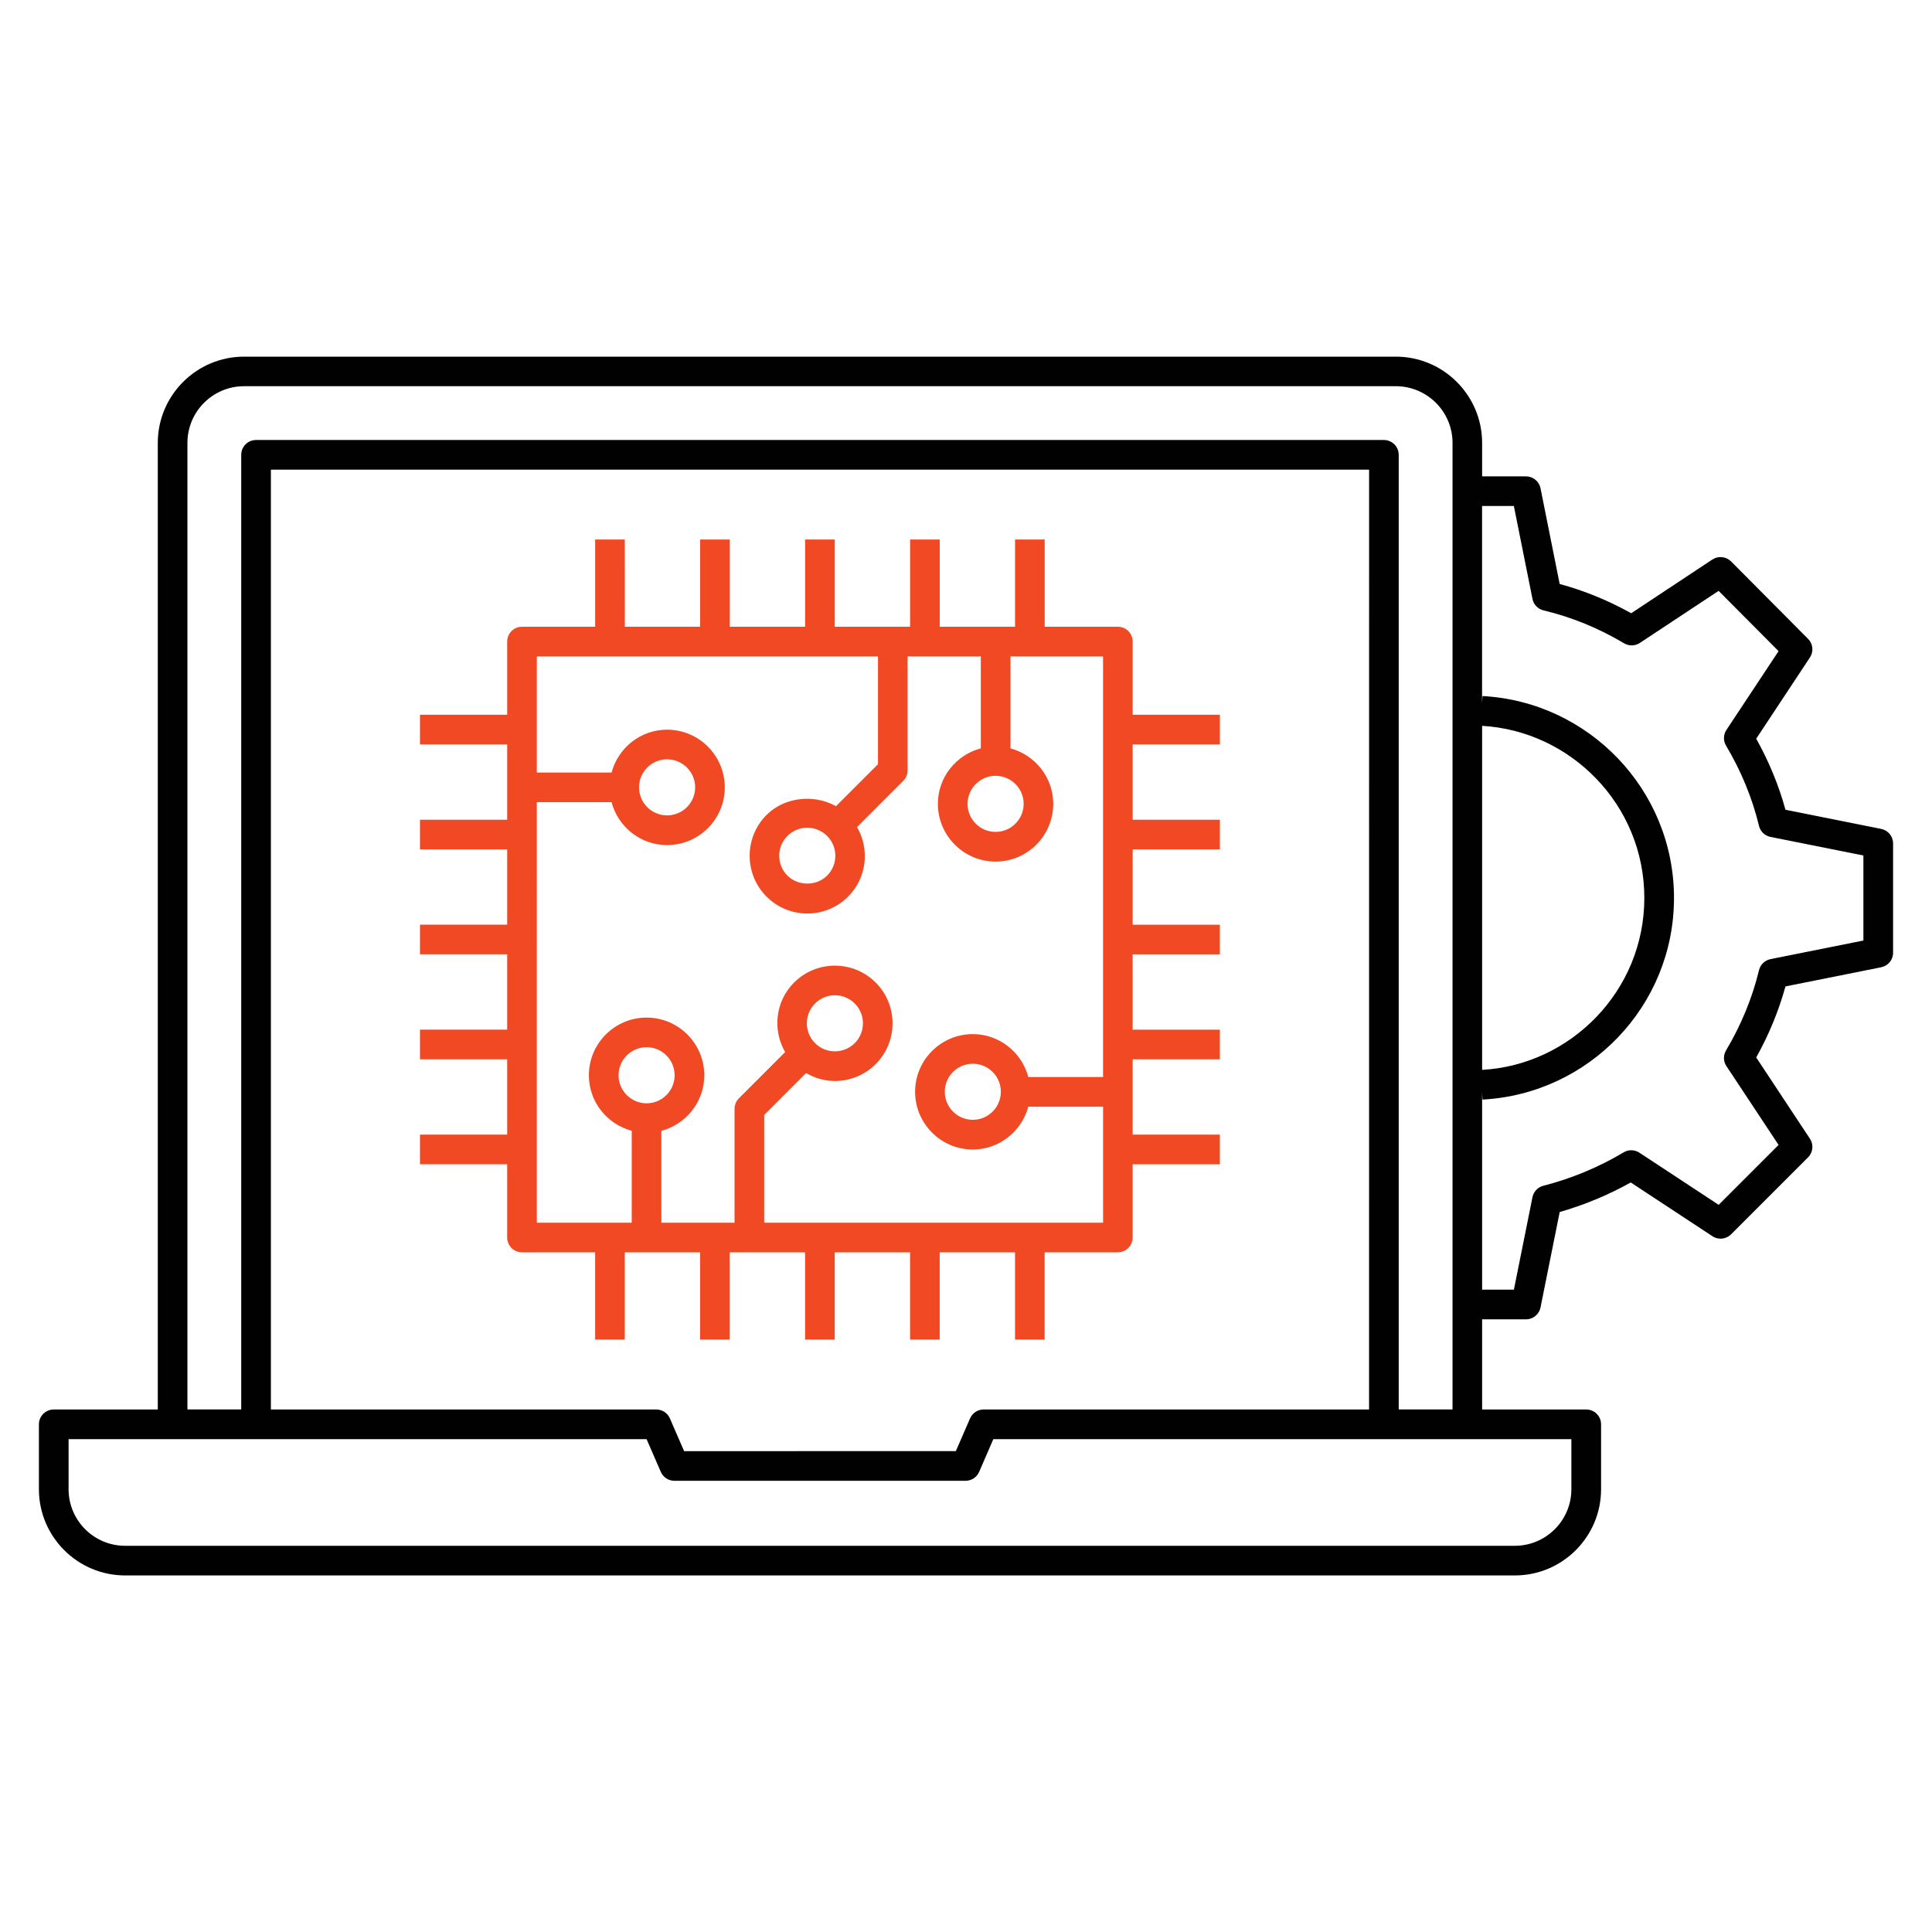 <svg xmlns="http://www.w3.org/2000/svg" xmlns:xlink="http://www.w3.org/1999/xlink" id="Layer_1" x="0px" y="0px" width="70px" height="70px" viewBox="0 0 70 70" xml:space="preserve"><g>	<path fill="#F04923" d="M18.375,44.837c0,0.296,0.24,0.537,0.537,0.537h2.651v3.161h1.074v-3.161h2.729v3.161h1.075v-3.161h2.729  v3.161h1.074v-3.161h2.729v3.161h1.074v-3.161h2.729v3.161h1.073v-3.161h2.653c0.295,0,0.536-0.24,0.536-0.537v-2.652h3.16v-1.075  h-3.16v-2.729h3.16v-1.074h-3.16v-2.729h3.16v-1.074h-3.16l0.001-2.73h3.16v-1.074h-3.16v-2.729h3.16v-1.074h-3.16v-2.651  c0-0.297-0.241-0.538-0.536-0.538h-2.652v-3.16h-1.074v3.16h-2.729v-3.16h-1.074v3.16h-2.729v-3.16h-1.074v3.16h-2.729v-3.16  h-1.074v3.16h-2.729l-0.001-3.16h-1.074v3.16h-2.651c-0.297,0-0.537,0.241-0.537,0.537v2.652h-3.16v1.074h3.16v2.729h-3.16v1.074  h3.16v2.729h-3.16v1.074h3.16v2.728h-3.16v1.075h3.16v2.729h-3.16v1.074h3.16V44.837z M23.427,39.975  c-0.561,0-1.016-0.456-1.016-1.016s0.455-1.017,1.016-1.017c0.561,0,1.016,0.456,1.016,1.017S23.988,39.975,23.427,39.975z   M36.072,28.109c0.561,0,1.017,0.456,1.017,1.016s-0.456,1.016-1.017,1.016s-1.016-0.456-1.016-1.016S35.512,28.109,36.072,28.109z   M31.811,23.783v3.906l-1.521,1.521c-0.793-0.442-1.857-0.341-2.518,0.318c-0.814,0.816-0.814,2.141,0,2.957  c0.396,0.396,0.921,0.613,1.478,0.613c0.558,0,1.083-0.217,1.479-0.613c0.682-0.683,0.785-1.72,0.324-2.519l1.674-1.675  c0.101-0.1,0.158-0.236,0.158-0.379v-4.128h2.652v3.33c-0.894,0.238-1.556,1.046-1.556,2.012c0,1.152,0.938,2.091,2.091,2.091  c1.152,0,2.089-0.938,2.089-2.091c0-0.965-0.66-1.771-1.55-2.011v-3.331h3.355v15.239h-2.708c-0.238-0.893-1.046-1.555-2.012-1.555  c-1.153,0-2.09,0.937-2.09,2.09s0.937,2.091,2.09,2.091c0.963,0,1.771-0.661,2.011-1.551h2.71v4.204l-12.279-0.001v-3.905  l1.517-1.518c0.323,0.188,0.682,0.289,1.044,0.289c0.536,0,1.072-0.205,1.478-0.612c0.816-0.814,0.816-2.141,0-2.956  c-0.814-0.815-2.141-0.815-2.956,0c-0.683,0.683-0.786,1.721-0.324,2.52l-1.675,1.675c-0.101,0.101-0.158,0.237-0.158,0.38v4.128  h-2.652v-3.33c0.893-0.238,1.556-1.046,1.556-2.012c0-1.153-0.938-2.091-2.091-2.091c-1.153,0-2.091,0.938-2.091,2.091  c0,0.965,0.662,1.772,1.553,2.011v3.331H19.45l-0.001-15.238h2.708c0.239,0.893,1.046,1.555,2.013,1.555  c1.152,0,2.09-0.937,2.09-2.09s-0.937-2.091-2.09-2.091c-0.966,0-1.772,0.661-2.012,1.552H19.45v-4.206H31.811z M29.968,31.725  c-0.384,0.385-1.053,0.385-1.438,0c-0.396-0.396-0.396-1.042,0-1.437c0.193-0.193,0.448-0.298,0.719-0.298  c0.271,0,0.525,0.105,0.719,0.298C30.365,30.684,30.365,31.329,29.968,31.725L29.968,31.725z M36.263,39.556  c0,0.561-0.456,1.017-1.016,1.017s-1.016-0.457-1.016-1.017s0.456-1.015,1.016-1.015S36.263,38.996,36.263,39.556z M29.531,36.358  c0.197-0.199,0.458-0.298,0.719-0.298c0.259,0,0.521,0.1,0.719,0.298c0.396,0.396,0.396,1.04,0,1.437  c-0.397,0.396-1.042,0.396-1.438,0C29.135,37.399,29.135,36.753,29.531,36.358L29.531,36.358z M23.154,28.527  c0-0.561,0.455-1.016,1.016-1.016c0.56,0,1.017,0.457,1.017,1.016c0,0.562-0.457,1.016-1.017,1.016  C23.609,29.543,23.154,29.088,23.154,28.527z"></path>	<path fill="#010101" d="M4.533,57.081h50.354c1.722,0,3.123-1.4,3.123-3.123v-2.352c0-0.297-0.241-0.537-0.537-0.537H53.7v-3.267  h1.591c0.255,0,0.477-0.181,0.525-0.432l0.695-3.456c0.899-0.258,1.764-0.618,2.574-1.071l2.959,1.947  c0.213,0.142,0.496,0.113,0.676-0.068l2.79-2.79c0.181-0.18,0.208-0.463,0.066-0.676l-1.945-2.942  c0.459-0.822,0.815-1.685,1.06-2.574l3.467-0.694c0.252-0.05,0.432-0.271,0.432-0.526v-3.961c0-0.256-0.18-0.476-0.432-0.526  l-3.467-0.694c-0.244-0.89-0.601-1.753-1.06-2.574l1.945-2.942c0.142-0.213,0.114-0.495-0.065-0.674l-2.79-2.807  c-0.181-0.181-0.465-0.21-0.678-0.07l-2.942,1.947c-0.825-0.461-1.694-0.817-2.591-1.06l-0.694-3.467  c-0.048-0.25-0.271-0.432-0.525-0.432H53.7v-1.212c0-1.723-1.401-3.126-3.127-3.126H8.843c-1.724,0-3.126,1.403-3.126,3.126v35.021  h-3.77c-0.297,0-0.537,0.241-0.537,0.537v2.353C1.41,55.679,2.812,57.081,4.533,57.081L4.533,57.081z M49.604,51.068H35.64  c-0.215,0-0.408,0.128-0.493,0.324l-0.515,1.185l-9.845,0.001l-0.515-1.186c-0.084-0.196-0.278-0.323-0.492-0.323L9.815,51.068  V17.016h39.79L49.604,51.068z M59.577,32.536c0,3.375-2.682,6.053-5.877,6.227V26.299C56.892,26.481,59.577,29.142,59.577,32.536z   M54.85,18.333l0.674,3.365c0.04,0.207,0.197,0.369,0.4,0.417c1.018,0.243,1.999,0.644,2.921,1.194  c0.177,0.104,0.399,0.099,0.571-0.015l2.853-1.886l2.172,2.184l-1.889,2.854c-0.114,0.172-0.12,0.395-0.013,0.572  c0.546,0.917,0.949,1.895,1.193,2.905c0.049,0.203,0.212,0.359,0.416,0.4l3.366,0.673v3.081l-3.366,0.674  c-0.204,0.042-0.367,0.198-0.416,0.401c-0.244,1.01-0.647,1.987-1.193,2.905c-0.107,0.177-0.102,0.399,0.013,0.571l1.889,2.854  l-2.171,2.171l-2.871-1.889c-0.172-0.113-0.394-0.118-0.57-0.013c-0.904,0.54-1.884,0.947-2.912,1.212  c-0.2,0.051-0.353,0.212-0.393,0.414l-0.673,3.35H53.7v-7.146l0.014,0.259c3.863-0.207,6.938-3.396,6.938-7.305  c0-3.924-3.096-7.111-6.938-7.316l-0.016,0.261v-7.148H54.85z M6.791,16.046c0-1.132,0.92-2.053,2.052-2.053h41.73  c1.134,0,2.055,0.921,2.055,2.053v35.021h-1.95V16.479c0-0.297-0.241-0.537-0.537-0.537H9.277c-0.297,0-0.537,0.239-0.537,0.537  v34.588H6.791V16.046z M2.484,52.144h20.943l0.515,1.184c0.085,0.197,0.278,0.324,0.492,0.324h10.55  c0.214,0,0.407-0.128,0.493-0.324l0.513-1.184h20.944v1.814c0,1.13-0.92,2.049-2.049,2.049H4.533c-1.13,0-2.048-0.919-2.048-2.049  V52.144z"></path></g></svg>